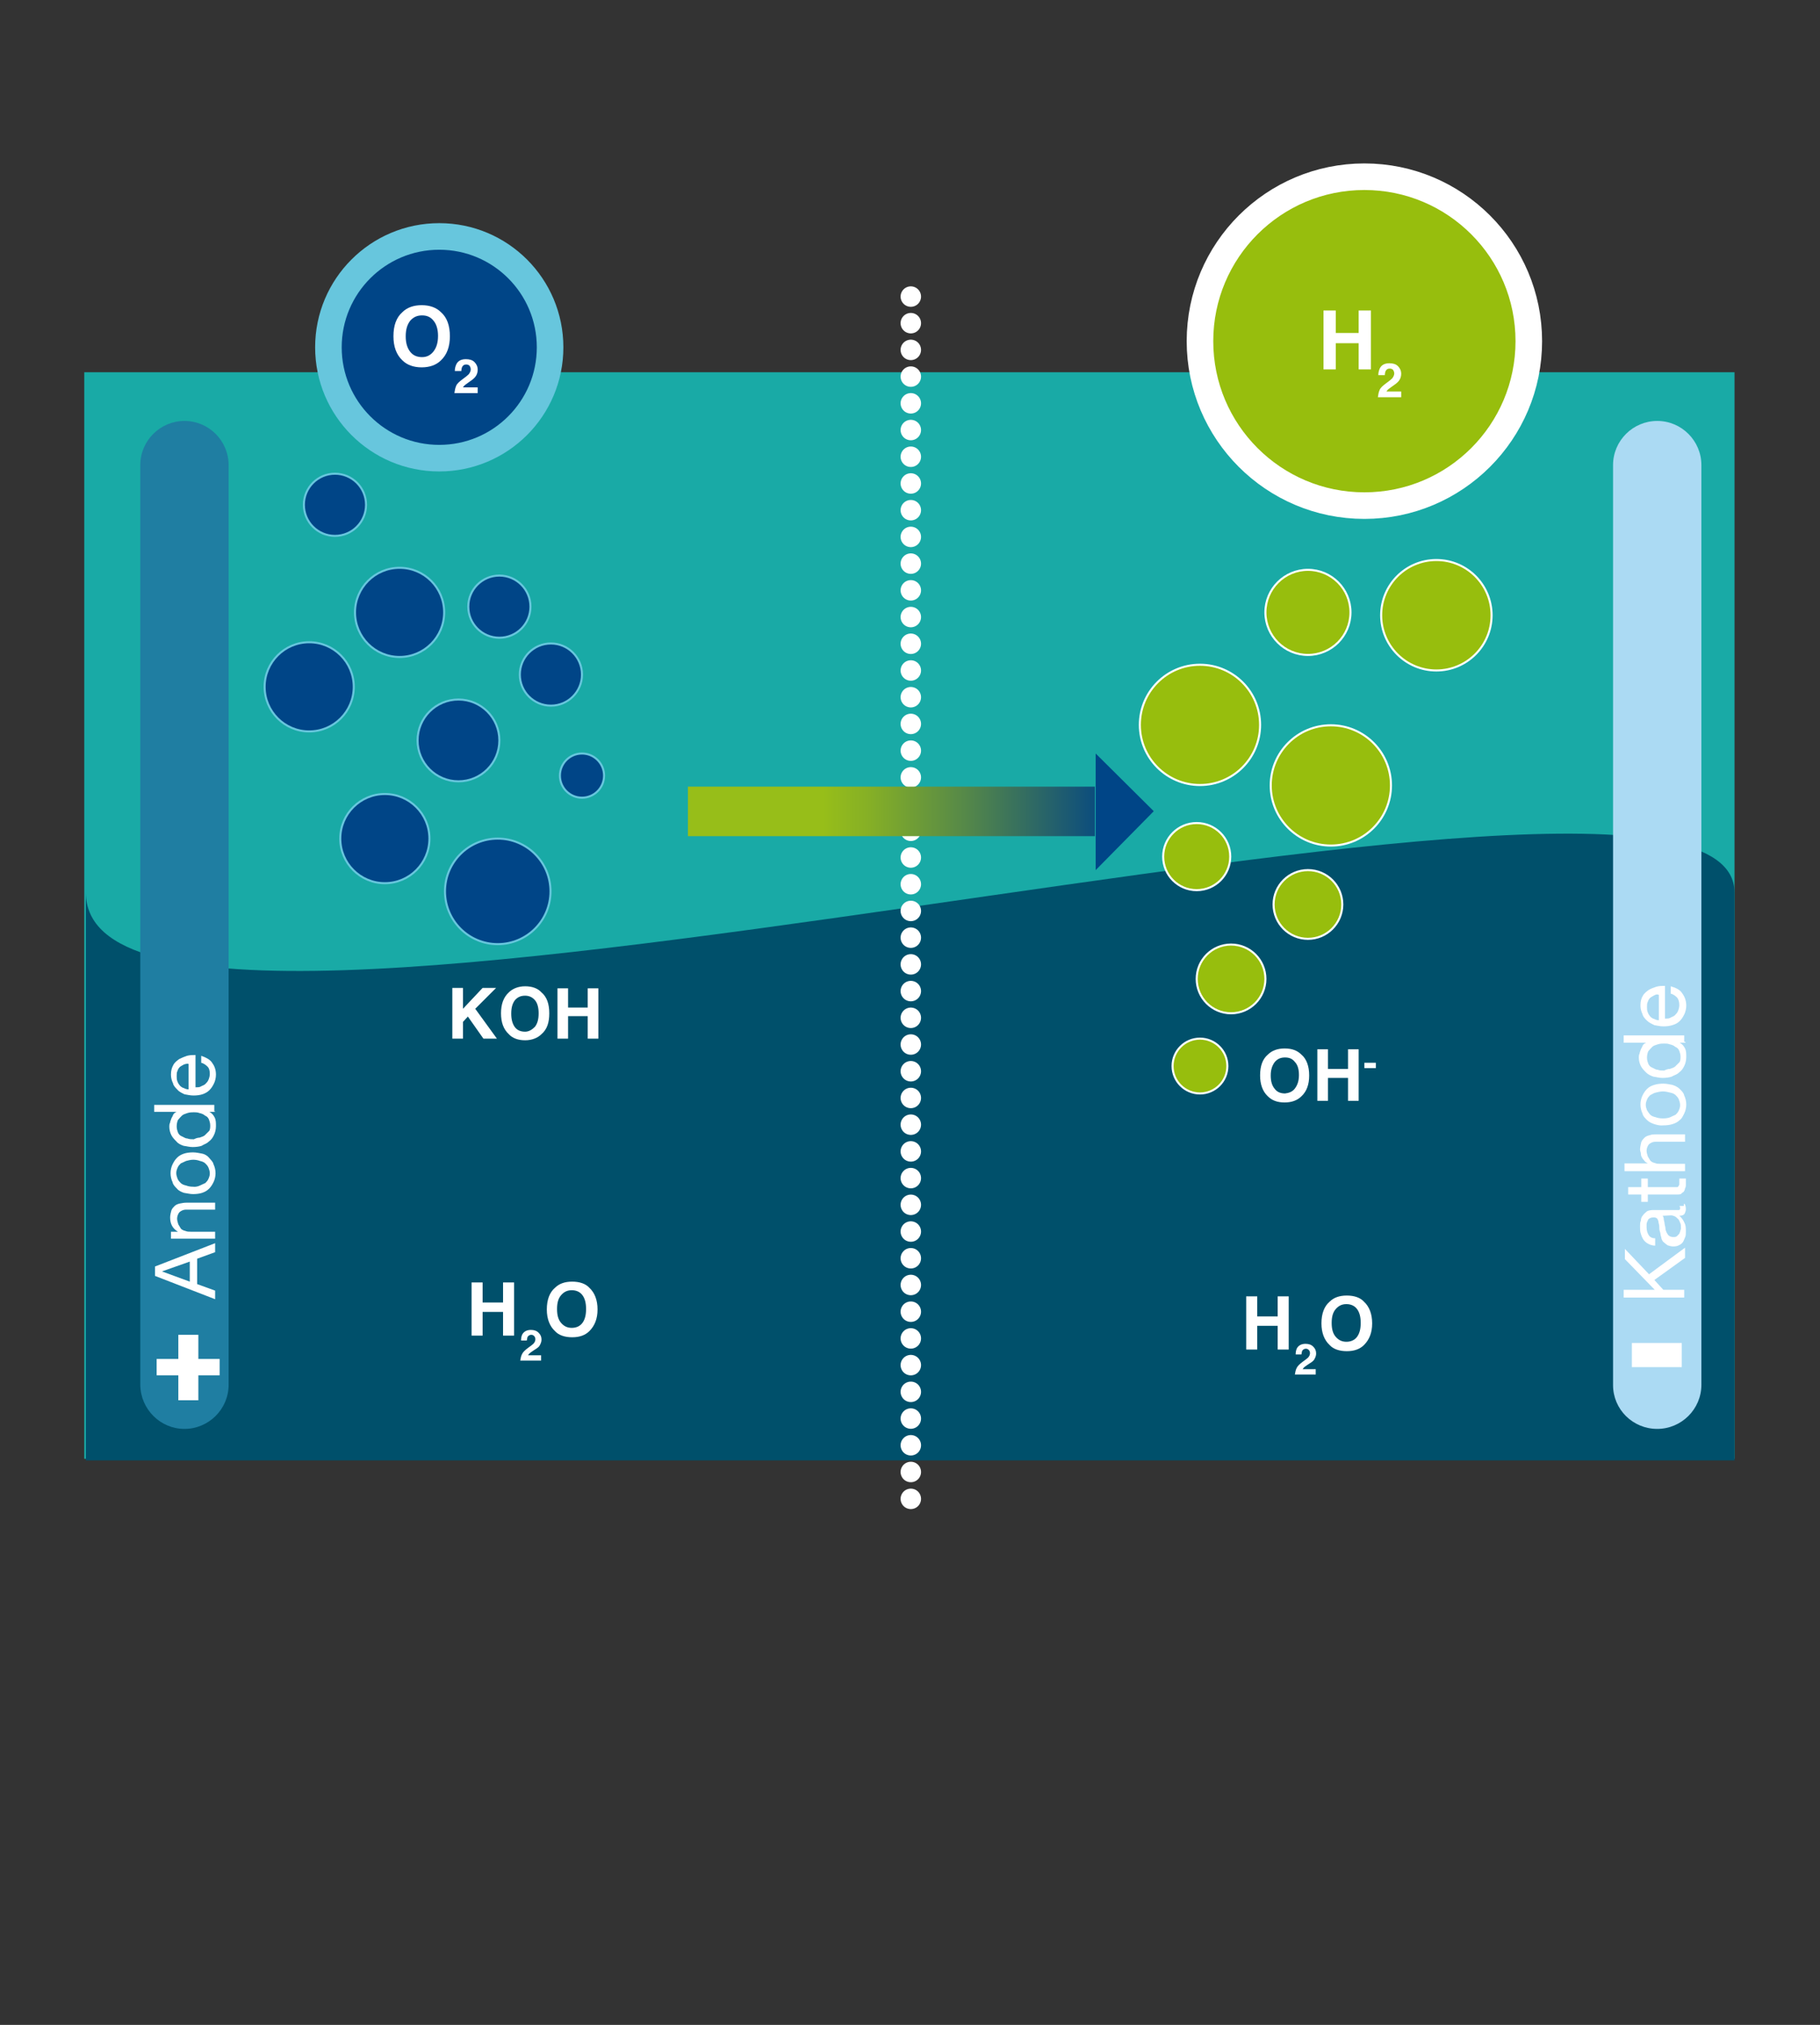 <?xml version="1.0" encoding="utf-8"?>
<!-- Generator: $$$/GeneralStr/196=Adobe Illustrator 27.6.0, SVG Export Plug-In . SVG Version: 6.00 Build 0)  -->
<svg version="1.1" id="Ebene_1" xmlns="http://www.w3.org/2000/svg" xmlns:xlink="http://www.w3.org/1999/xlink" x="0px" y="0px"
	 viewBox="0 0 445 495" style="enable-background:new 0 0 445 495;" xml:space="preserve">
<rect x="0" y="0" width="445" height="495" fill="#333333" stroke="none"/>
<style type="text/css">
	.st0{fill:#19AAA6;}
	.st1{fill:#00506B;}
	.st2{fill:none;stroke:#FFFFFF;stroke-width:5;stroke-linecap:round;stroke-miterlimit:10;}
	.st3{fill:none;stroke:#FFFFFF;stroke-width:5;stroke-linecap:round;stroke-miterlimit:10;stroke-dasharray:0,6.531;}
	.st4{fill:#97BE0D;stroke:#FFFFFF;stroke-width:0.5;stroke-miterlimit:10;}
	.st5{fill:#004587;stroke:#67C6DD;stroke-width:0.5;stroke-miterlimit:10;}
	.st6{fill:#97BE0D;stroke:#FFFFFF;stroke-width:6.497;stroke-miterlimit:10;}
	.st7{fill:#FFFFFF;}
	.st8{fill:#004587;stroke:#67C6DD;stroke-width:6.497;stroke-miterlimit:10;}
	.st9{fill:none;}
	.st10{fill:#ABDAF3;}
	.st11{enable-background:new    ;}
	.st12{fill:#1F7EA2;}
	
		.st13{clip-path:url(#SVGID_00000044140417114821432820000011322985584629513606_);fill:url(#SVGID_00000127747722975950937960000006103566082886066620_);}
	.st14{fill:#004587;}
</style>
<rect x="20.6" y="91" class="st0" width="403.5" height="265.6"/>
<path class="st1" d="M424.1,218.2c0-53.2-403.1,62.7-403.1,0S21,357,21,357h403.1C424.1,357,424.1,271.4,424.1,218.2z"/>
<g>
	<g>
		<line class="st2" x1="222.7" y1="72.5" x2="222.7" y2="72.5"/>
		<line class="st3" x1="222.7" y1="79" x2="222.7" y2="363.1"/>
		<line class="st2" x1="222.7" y1="366.4" x2="222.7" y2="366.4"/>
	</g>
</g>
<circle class="st4" cx="351.2" cy="150.4" r="13.5"/>
<circle class="st4" cx="319.8" cy="149.7" r="10.4"/>
<circle class="st4" cx="319.8" cy="221.1" r="8.4"/>
<circle class="st4" cx="293.4" cy="177.2" r="14.7"/>
<circle class="st4" cx="325.4" cy="192" r="14.7"/>
<circle class="st5" cx="75.6" cy="167.9" r="10.9"/>
<circle class="st5" cx="81.9" cy="123.4" r="7.6"/>
<circle class="st5" cx="94.1" cy="205" r="10.9"/>
<circle class="st5" cx="122.1" cy="148.3" r="7.6"/>
<circle class="st5" cx="134.7" cy="164.9" r="7.6"/>
<circle class="st5" cx="142.3" cy="189.6" r="5.4"/>
<circle class="st5" cx="97.7" cy="149.7" r="10.9"/>
<circle class="st5" cx="112.1" cy="181" r="10"/>
<circle class="st4" cx="293.4" cy="260.6" r="6.7"/>
<circle class="st6" cx="333.6" cy="83.4" r="40.2"/>
<g>
	<path class="st7" d="M323.6,90.3V75.9h3v5.5h5.6v-5.5h3v14.4h-3v-6.4h-5.6v6.4H323.6z"/>
	<path class="st7" d="M337.3,95.4c0.2-0.6,0.8-1.1,1.6-1.7c0.7-0.5,1.2-0.9,1.5-1.2c0.3-0.4,0.5-0.8,0.5-1.2c0-0.3-0.1-0.6-0.3-0.9
		c-0.2-0.2-0.5-0.3-0.8-0.3c-0.5,0-0.8,0.2-1,0.6c-0.1,0.2-0.2,0.6-0.2,1H337c0-0.7,0.2-1.3,0.4-1.7c0.4-0.8,1.2-1.2,2.3-1.2
		c0.9,0,1.6,0.2,2.1,0.7s0.8,1.1,0.8,1.9c0,0.6-0.2,1.2-0.5,1.6c-0.2,0.3-0.6,0.7-1.2,1.1l-0.7,0.5c-0.4,0.3-0.7,0.5-0.8,0.6
		c-0.1,0.1-0.3,0.3-0.4,0.5h3.6v1.4h-5.7C337,96.4,337.1,95.8,337.3,95.4z"/>
</g>
<circle class="st8" cx="107.4" cy="84.9" r="27.1"/>
<circle class="st5" cx="121.7" cy="217.9" r="12.9"/>
<g>
	<path class="st7" d="M107.8,88.1c-1.1,1.1-2.7,1.7-4.7,1.7s-3.6-0.6-4.7-1.7c-1.5-1.4-2.2-3.4-2.2-5.9c0-2.6,0.7-4.6,2.2-5.9
		c1.1-1.1,2.7-1.7,4.7-1.7s3.6,0.6,4.7,1.7c1.5,1.3,2.2,3.3,2.2,5.9C110,84.7,109.3,86.7,107.8,88.1z M106,85.9
		c0.7-0.9,1.1-2.1,1.1-3.8c0-1.6-0.4-2.9-1.1-3.7c-0.7-0.9-1.6-1.3-2.8-1.3s-2.1,0.4-2.9,1.3c-0.7,0.9-1.1,2.1-1.1,3.8
		s0.4,2.9,1.1,3.8s1.7,1.3,2.9,1.3S105.3,86.8,106,85.9z"/>
	<path class="st7" d="M111.5,94.4c0.2-0.6,0.8-1.1,1.6-1.7c0.7-0.5,1.2-0.9,1.5-1.2c0.3-0.4,0.5-0.8,0.5-1.2c0-0.3-0.1-0.6-0.3-0.9
		c-0.2-0.2-0.5-0.3-0.8-0.3c-0.5,0-0.8,0.2-1,0.6c-0.1,0.2-0.2,0.6-0.2,1h-1.6c0-0.7,0.2-1.3,0.4-1.7c0.4-0.8,1.2-1.2,2.3-1.2
		c0.9,0,1.6,0.2,2.1,0.7s0.8,1.1,0.8,1.9c0,0.6-0.2,1.2-0.5,1.6c-0.2,0.3-0.6,0.7-1.2,1.1l-0.7,0.5c-0.4,0.3-0.7,0.5-0.8,0.6
		c-0.1,0.1-0.3,0.3-0.4,0.5h3.6v1.4h-5.7C111.2,95.4,111.3,94.9,111.5,94.4z"/>
</g>
<g>
	<g>
		<line class="st9" x1="283.1" y1="219.9" x2="170.8" y2="219.9"/>
	</g>
</g>
<circle class="st4" cx="301" cy="239.3" r="8.4"/>
<circle class="st4" cx="292.6" cy="209.4" r="8.2"/>
<circle class="st4" cx="402" cy="142.6" r="6.9"/>
<g>
	<path class="st10" d="M405.2,349.3L405.2,349.3c5.9,0,10.8-4.8,10.8-10.8V113.7c0-5.9-4.8-10.8-10.8-10.8l0,0
		c-5.9,0-10.8,4.8-10.8,10.8v224.9C394.4,344.5,399.2,349.3,405.2,349.3z"/>
	<rect x="396" y="308.5" class="st9" width="43.6" height="49.8"/>
	<g class="st11">
		<path class="st7" d="M411.2,334.2H399v-5.9h12.2V334.2z"/>
	</g>
	<g>
		<path class="st7" d="M397.3,315.3h7.3l-7.3-7.5v-2.5l5.9,6.2l8.8-6.5v2.5l-7.5,5.4l2.2,2.4h5.1v1.9H397v-1.9H397.3z"/>
		<path class="st7" d="M411.9,294.3c0.2,0.3,0.3,0.8,0.3,1.3s-0.2,0.8-0.3,1.1c-0.2,0.3-0.6,0.5-1.3,0.5c0.6,0.5,1,1.1,1.3,1.8
			c0.3,0.6,0.3,1.3,0.3,2.1c0,0.5,0,1-0.2,1.4s-0.3,0.8-0.5,1.1c-0.2,0.3-0.5,0.6-1,0.8c-0.3,0.2-0.8,0.3-1.4,0.3s-1.1-0.2-1.4-0.3
			c-0.3-0.2-0.6-0.5-1-0.8c-0.3-0.3-0.5-0.8-0.5-1.1c-0.2-0.5-0.2-1-0.3-1.3c-0.2-0.5-0.2-1-0.2-1.4c0-0.5-0.2-0.8-0.2-1.1
			s-0.2-0.6-0.3-0.8c-0.2-0.2-0.5-0.3-0.8-0.3s-0.6,0-1,0.2c-0.3,0.2-0.5,0.3-0.5,0.6c-0.2,0.2-0.2,0.5-0.3,0.8c0,0.3,0,0.6,0,0.8
			c0,0.8,0.2,1.4,0.5,1.9s0.8,0.8,1.6,0.8v1.8c-0.6,0-1.3-0.2-1.8-0.5s-0.8-0.6-1.1-1c-0.3-0.5-0.5-1-0.6-1.4
			c-0.2-0.5-0.2-1.1-0.2-1.8c0-0.5,0-1,0.2-1.4c0-0.5,0.2-1,0.5-1.3c0.2-0.3,0.5-0.6,1-1c0.3-0.2,1-0.3,1.4-0.3h5.4c0.5,0,0.8,0,1,0
			s0.3-0.2,0.3-0.5c0-0.2,0-0.3-0.2-0.5h1.1v-0.5L411.9,294.3L411.9,294.3z M406.5,297.2c0.2,0.2,0.3,0.5,0.3,0.8s0.2,0.8,0.2,1.1
			c0,0.3,0.2,0.8,0.2,1.1c0,0.5,0.2,0.8,0.3,1.1c0.2,0.3,0.3,0.6,0.6,0.8c0.3,0.2,0.6,0.3,1.1,0.3c0.3,0,0.5,0,0.8-0.2
			c0.2-0.2,0.3-0.3,0.5-0.5s0.2-0.5,0.3-0.6c0-0.3,0.2-0.5,0.2-0.8c0-0.6,0-1.1-0.2-1.4c-0.2-0.5-0.3-0.8-0.6-1
			c-0.3-0.3-0.5-0.5-0.8-0.6s-0.5-0.2-0.8-0.2L406.5,297.2L406.5,297.2z"/>
		<path class="st7" d="M401.3,288.1h1.6v2.1h6.7c0.2,0,0.3,0,0.5,0s0.2-0.2,0.3-0.2c0-0.2,0.2-0.2,0.2-0.5s0-0.3,0-0.6v-0.8h1.6v1.3
			c0,0.5,0,0.8-0.2,1.1c0,0.3-0.2,0.6-0.3,0.8c-0.2,0.2-0.5,0.3-0.6,0.5c-0.2,0.2-0.6,0.2-1.3,0.2h-6.9v1.8h-1.6V292h-3.2v-1.8h3.2
			L401.3,288.1L401.3,288.1z"/>
		<path class="st7" d="M397.3,284.4h5.6l0,0c-0.3-0.2-0.6-0.3-0.8-0.6c-0.2-0.3-0.5-0.5-0.6-0.8c-0.2-0.3-0.3-0.6-0.3-1
			c0-0.3-0.2-0.6-0.2-1c0-0.6,0.2-1.3,0.3-1.8c0.2-0.5,0.5-0.8,0.8-1.1c0.3-0.3,0.8-0.5,1.3-0.6c0.5-0.2,1-0.2,1.6-0.2h7v1.8h-7.2
			c-0.6,0-1.1,0.2-1.6,0.6c-0.3,0.3-0.6,1-0.6,1.6c0,0.5,0.2,1,0.3,1.4c0.2,0.3,0.5,0.8,0.6,1c0.3,0.3,0.6,0.5,1.1,0.6
			c0.5,0.2,0.8,0.2,1.3,0.2h6.1v1.8h-14.8v-1.9H397.3z"/>
		<path class="st7" d="M404.5,274.8c-0.6-0.2-1.3-0.5-1.8-1s-1-1-1.1-1.6c-0.3-0.6-0.5-1.4-0.5-2.2c0-0.8,0.2-1.6,0.5-2.2
			s0.6-1.1,1.1-1.6s1.1-0.8,1.8-1c0.6-0.2,1.4-0.3,2.2-0.3c0.8,0,1.6,0.2,2.2,0.3c0.6,0.2,1.3,0.5,1.8,1s1,1,1.1,1.6
			c0.3,0.6,0.5,1.4,0.5,2.2c0,0.8-0.2,1.6-0.5,2.2s-0.6,1.3-1.1,1.6c-0.5,0.5-1.1,0.8-1.8,1c-0.6,0.2-1.4,0.3-2.2,0.3
			C405.9,275.2,405.2,275,404.5,274.8z M408.4,273.1c0.5-0.2,1-0.5,1.3-0.6c0.3-0.3,0.6-0.6,0.8-1.1c0.2-0.5,0.3-0.8,0.3-1.3
			s-0.2-1-0.3-1.3c-0.2-0.5-0.5-0.8-0.8-1.1s-0.8-0.5-1.3-0.6s-1.1-0.3-1.8-0.3s-1.3,0.2-1.8,0.3s-1,0.5-1.3,0.6
			c-0.3,0.3-0.6,0.6-0.8,1.1c-0.2,0.5-0.3,0.8-0.3,1.3s0.2,1,0.3,1.3c0.2,0.3,0.5,0.8,0.8,1.1s0.8,0.5,1.3,0.6
			c0.5,0.2,1.1,0.3,1.8,0.3S408,273.3,408.4,273.1z"/>
		<path class="st7" d="M412.1,254.9h-1.4l0,0c0.6,0.3,1,0.8,1.3,1.4c0.3,0.6,0.3,1.3,0.3,2.1c0,0.8-0.2,1.6-0.5,2.2
			s-0.6,1.1-1.3,1.6c-0.5,0.5-1.1,0.6-1.8,1c-0.6,0.2-1.4,0.3-2.2,0.3c-0.8,0-1.4-0.2-2.2-0.3c-0.6-0.2-1.3-0.5-1.8-1s-1-1-1.3-1.6
			s-0.5-1.3-0.5-2.1c0-0.3,0-0.6,0.2-1c0-0.3,0.2-0.6,0.3-1c0.2-0.3,0.3-0.6,0.5-1c0.2-0.3,0.5-0.5,0.8-0.6l0,0H397v-1.8h14.8v1.6
			h0.3L412.1,254.9L412.1,254.9z M408.3,261.3c0.5-0.2,1-0.3,1.3-0.6c0.3-0.3,0.6-0.6,1-1c0.3-0.3,0.3-1,0.3-1.4
			c0-0.6-0.2-1.1-0.3-1.4c-0.2-0.5-0.5-0.8-1-1c-0.3-0.3-0.8-0.5-1.3-0.6c-0.5-0.2-1-0.2-1.4-0.2s-1,0-1.6,0.2s-1,0.3-1.3,0.6
			c-0.3,0.3-0.6,0.6-1,1.1c-0.2,0.5-0.3,1-0.3,1.6s0.2,1.1,0.3,1.4c0.2,0.5,0.5,0.8,1,1s0.8,0.5,1.3,0.5c0.5,0.2,1,0.2,1.6,0.2
			C407.3,261.5,407.8,261.3,408.3,261.3z"/>
		<path class="st7" d="M411.3,242.8c0.6,0.8,1,1.8,1,3c0,0.8-0.2,1.6-0.5,2.2c-0.3,0.6-0.6,1.1-1.1,1.6s-1.1,0.8-1.8,1
			c-0.6,0.2-1.4,0.3-2.2,0.3c-0.8,0-1.6-0.2-2.2-0.3c-0.6-0.3-1.3-0.6-1.8-1.1s-1-1-1.1-1.6c-0.3-0.6-0.5-1.3-0.5-2.1
			c0-1,0.2-1.8,0.6-2.4c0.3-0.6,1-1.1,1.4-1.4c0.5-0.3,1.3-0.6,1.9-0.8c0.8-0.2,1.4-0.2,2.1-0.2v8c0.5,0,1,0,1.3-0.2
			s0.8-0.3,1.1-0.6c0.3-0.3,0.6-0.6,0.8-1.1c0.2-0.5,0.3-1,0.3-1.4c0-0.8-0.2-1.4-0.5-1.8c-0.3-0.3-0.8-0.8-1.6-1v-1.8
			C409.9,241.5,410.8,242,411.3,242.8z M404.5,243.3c-0.3,0.2-0.6,0.3-1,0.6c-0.3,0.3-0.5,0.6-0.6,1c-0.2,0.3-0.2,0.8-0.2,1.3
			s0,0.8,0.2,1.3s0.3,0.6,0.6,1c0.3,0.3,0.6,0.5,1,0.6c0.3,0.2,0.8,0.3,1.1,0.3v-6.2C405.2,243,404.9,243.1,404.5,243.3z"/>
	</g>
</g>
<g>
	<path class="st12" d="M45.1,349.3L45.1,349.3c5.9,0,10.8-4.8,10.8-10.8V113.7c0-5.9-4.8-10.8-10.8-10.8l0,0
		c-5.9,0-10.8,4.8-10.8,10.8v224.9C34.4,344.5,39.2,349.3,45.1,349.3z"/>
	<g>
		<path class="st7" d="M48.5,332.2h5.2v4h-5.2v6.1h-4.9v-6.1h-5.3v-4h5.3v-5.9h4.9V332.2z"/>
	</g>
	<g>
		<path class="st7" d="M37.9,309.6l14.7-5.7v2.2l-4.4,1.6v6.2l4.4,1.6v2.1l-14.7-5.7V309.6z M46.4,308.4l-6.8,2.4l0,0l6.8,2.5V308.4
			z"/>
		<path class="st7" d="M41.8,301.1h1.7l0,0c-1.3-0.8-1.9-1.9-1.9-3.5c0-0.6,0.2-1.3,0.3-1.7c0.2-0.5,0.5-0.8,0.8-1.1
			c0.3-0.3,0.8-0.5,1.3-0.6s1-0.2,1.6-0.2h7v1.7h-7.1c-0.6,0-1.1,0.2-1.6,0.6c-0.3,0.3-0.6,1-0.6,1.6c0,0.5,0.2,1,0.3,1.4
			c0.2,0.3,0.5,0.8,0.6,1s0.6,0.5,1.1,0.6c0.5,0.2,0.8,0.2,1.3,0.2h6v1.7H41.8V301.1z"/>
		<path class="st7" d="M45,291.6c-0.6-0.2-1.3-0.5-1.7-1c-0.5-0.5-1-1-1.1-1.6c-0.3-0.6-0.5-1.4-0.5-2.2c0-0.8,0.2-1.6,0.5-2.2
			s0.6-1.1,1.1-1.6s1.1-0.8,1.7-1c0.6-0.2,1.4-0.3,2.2-0.3s1.6,0.2,2.2,0.3s1.3,0.5,1.7,1s1,1,1.1,1.6c0.3,0.6,0.5,1.4,0.5,2.2
			c0,0.8-0.2,1.6-0.5,2.2s-0.6,1.1-1.1,1.6s-1.1,0.8-1.7,1c-0.6,0.2-1.4,0.3-2.2,0.3S45.8,291.7,45,291.6z M48.9,289.8
			c0.5-0.2,1-0.5,1.3-0.6c0.3-0.3,0.6-0.6,0.8-1.1s0.3-0.8,0.3-1.3s-0.2-1-0.3-1.3c-0.2-0.5-0.5-0.8-0.8-1.1
			c-0.3-0.3-0.8-0.5-1.3-0.6c-0.5-0.2-1.1-0.3-1.7-0.3c-0.6,0-1.3,0.2-1.7,0.3c-0.5,0.2-1,0.5-1.3,0.6c-0.3,0.3-0.6,0.6-0.8,1.1
			s-0.3,0.8-0.3,1.3s0.2,1,0.3,1.3c0.2,0.5,0.5,0.8,0.8,1.1c0.3,0.3,0.8,0.5,1.3,0.6c0.5,0.2,1.1,0.3,1.7,0.3
			C47.8,290.2,48.5,290,48.9,289.8z"/>
		<path class="st7" d="M52.6,271.8h-1.4l0,0c0.6,0.3,1,0.8,1.3,1.4s0.3,1.3,0.3,2.1c0,0.8-0.2,1.6-0.5,2.2s-0.6,1.1-1.3,1.6
			c-0.5,0.5-1.1,0.6-1.7,1c-0.6,0.2-1.4,0.3-2.2,0.3s-1.4-0.2-2.2-0.3c-0.6-0.2-1.3-0.5-1.7-1c-0.5-0.5-1-1-1.3-1.6
			s-0.5-1.3-0.5-2.1c0-0.3,0-0.6,0.2-1c0-0.3,0.2-0.6,0.3-1c0.2-0.3,0.3-0.6,0.5-1c0.2-0.3,0.5-0.5,0.8-0.6l0,0h-5.5v-1.7h14.7v1.6
			h0.2C52.6,271.7,52.6,271.8,52.6,271.8z M48.8,278.1c0.5-0.2,1-0.3,1.3-0.6c0.3-0.3,0.6-0.6,1-1c0.3-0.3,0.3-1,0.3-1.4
			c0-0.6-0.2-1.1-0.3-1.4c-0.2-0.5-0.5-0.8-1-1c-0.3-0.3-0.8-0.5-1.3-0.6c-0.5-0.2-1-0.2-1.4-0.2s-1,0-1.6,0.2
			c-0.5,0.2-1,0.3-1.3,0.6c-0.3,0.3-0.6,0.6-1,1.1c-0.2,0.5-0.3,1-0.3,1.6s0.2,1.1,0.3,1.4c0.2,0.5,0.5,0.8,1,1s0.8,0.5,1.3,0.5
			c0.5,0.2,1,0.2,1.6,0.2C47.8,278.3,48.3,278.1,48.8,278.1z"/>
		<path class="st7" d="M51.8,259.7c0.6,0.8,1,1.7,1,3c0,0.8-0.2,1.6-0.5,2.2s-0.6,1.1-1.1,1.6s-1.1,0.8-1.7,1
			c-0.6,0.2-1.4,0.3-2.2,0.3s-1.6-0.2-2.2-0.3c-0.6-0.3-1.3-0.6-1.7-1.1c-0.5-0.5-1-1-1.1-1.6c-0.3-0.6-0.5-1.3-0.5-2.1
			c0-1,0.2-1.7,0.6-2.4c0.3-0.6,1-1.1,1.4-1.4c0.6-0.3,1.3-0.6,1.9-0.8c0.8-0.2,1.4-0.2,2.1-0.2v7.9c0.5,0,1,0,1.3-0.2
			s0.8-0.3,1.1-0.6s0.6-0.6,0.8-1.1s0.3-1,0.3-1.4c0-0.8-0.2-1.4-0.5-1.7c-0.3-0.3-0.8-0.8-1.6-1v-1.7
			C50.4,258.5,51.3,259,51.8,259.7z M45,260.2c-0.3,0.2-0.6,0.3-1,0.6c-0.3,0.3-0.5,0.6-0.6,1c-0.2,0.3-0.2,0.8-0.2,1.3
			s0,0.8,0.2,1.3s0.3,0.6,0.6,1c0.3,0.3,0.6,0.5,1,0.6c0.3,0.2,0.8,0.3,1.1,0.3v-6.2C45.8,259.9,45.5,260.1,45,260.2z"/>
	</g>
</g>
<g>
	<g>
		<g>
			<g>
				<g>
					<defs>
						<rect id="SVGID_1_" x="168.2" y="192.3" width="99.5" height="12.1"/>
					</defs>
					<clipPath id="SVGID_00000181775263112175485590000010777213511154453167_">
						<use xlink:href="#SVGID_1_"  style="overflow:visible;"/>
					</clipPath>
					
						<linearGradient id="SVGID_00000132060842669374213330000013542932975148169142_" gradientUnits="userSpaceOnUse" x1="-107.468" y1="0.721" x2="-107.223" y2="0.721" gradientTransform="matrix(481.283 0 0 481.283 51876.926 -148.98)">
						<stop  offset="0" style="stop-color:#97BE19"/>
						<stop  offset="0.4" style="stop-color:#97BE19"/>
						<stop  offset="0.496" style="stop-color:#85AF26"/>
						<stop  offset="0.689" style="stop-color:#568948"/>
						<stop  offset="0.959" style="stop-color:#0C4D7D"/>
						<stop  offset="1" style="stop-color:#004386"/>
					</linearGradient>
					
						<rect x="141.6" y="189.2" style="clip-path:url(#SVGID_00000181775263112175485590000010777213511154453167_);fill:url(#SVGID_00000132060842669374213330000013542932975148169142_);" width="147.9" height="18"/>
				</g>
			</g>
		</g>
	</g>
	<g>
		<polygon class="st14" points="267.9,184.2 267.9,212.7 282.1,198.3 		"/>
	</g>
</g>
<g>
	<path class="st7" d="M110.6,241.5h2.6v5.1l4.8-5.1h3.3l-5.1,5.1l5.3,7.3h-3.3l-3.8-5.4l-1.2,1.3v4.1h-2.6V241.5L110.6,241.5z"/>
	<path class="st7" d="M132.4,252.8c-0.9,0.9-2.3,1.5-4,1.5s-3.1-0.5-4-1.5c-1.3-1.2-1.9-2.9-1.9-5.1s0.6-3.9,1.9-5.1
		c0.9-0.9,2.3-1.5,4-1.5s3.1,0.5,4,1.5c1.3,1.1,1.9,2.8,1.9,5.1C134.3,249.9,133.8,251.6,132.4,252.8z M130.8,251
		c0.6-0.8,0.9-1.8,0.9-3.3c0-1.4-0.3-2.5-0.9-3.2s-1.4-1.1-2.4-1.1s-1.8,0.3-2.5,1.1c-0.6,0.8-0.9,1.8-0.9,3.3
		c0,1.4,0.3,2.5,0.9,3.3c0.6,0.8,1.5,1.1,2.5,1.1S130.2,251.6,130.8,251z"/>
	<path class="st7" d="M136.3,253.9v-12.3h2.6v4.7h4.8v-4.7h2.6v12.3h-2.6v-5.5h-4.8v5.5H136.3z"/>
</g>
<g>
	<path class="st7" d="M318.2,268c-1,1-2.4,1.5-4.1,1.5c-1.8,0-3.1-0.5-4.1-1.5c-1.3-1.2-1.9-3-1.9-5.1c0-2.3,0.6-4,1.9-5.1
		c1-1,2.4-1.5,4.1-1.5c1.8,0,3.1,0.5,4.1,1.5c1.3,1.1,1.9,2.9,1.9,5.1S319.5,266.8,318.2,268z M316.6,266.1c0.6-0.8,1-1.8,1-3.3
		c0-1.4-0.3-2.5-1-3.2c-0.6-0.8-1.4-1.1-2.4-1.1s-1.8,0.3-2.5,1.1c-0.6,0.8-1,1.8-1,3.3c0,1.4,0.3,2.5,1,3.3
		c0.6,0.8,1.5,1.1,2.5,1.1C315.1,267.2,316,266.9,316.6,266.1z"/>
	<path class="st7" d="M322.1,269.1v-12.6h2.6v4.8h4.9v-4.8h2.6v12.6h-2.6v-5.6h-4.9v5.6H322.1L322.1,269.1z"/>
	<path class="st7" d="M333.6,259.8h2.8v1.3h-2.8V259.8z"/>
</g>
<g>
	<path class="st7" d="M115.3,326.5v-13h2.7v4.9h5v-4.9h2.7v13H123v-5.8h-5v5.8H115.3z"/>
	<path class="st7" d="M127.6,331.1c0.2-0.5,0.7-1,1.5-1.6c0.7-0.5,1.1-0.8,1.3-1c0.3-0.3,0.5-0.7,0.5-1.1c0-0.3-0.1-0.6-0.3-0.8
		c-0.2-0.2-0.4-0.3-0.7-0.3c-0.4,0-0.7,0.2-0.9,0.5c-0.1,0.2-0.1,0.5-0.2,0.9h-1.4c0-0.6,0.1-1.1,0.3-1.5c0.4-0.7,1.1-1.1,2.1-1.1
		c0.8,0,1.4,0.2,1.9,0.7s0.7,1,0.7,1.7c0,0.5-0.2,1-0.5,1.5c-0.2,0.3-0.6,0.6-1.1,0.9l-0.6,0.4c-0.4,0.3-0.6,0.4-0.8,0.6
		c-0.1,0.1-0.2,0.3-0.3,0.4h3.2v1.3h-5.1C127.3,332,127.4,331.5,127.6,331.1z"/>
	<path class="st7" d="M144.1,325.4c-1,1-2.4,1.5-4.2,1.5s-3.3-0.5-4.2-1.5c-1.3-1.2-2-3-2-5.3c0-2.4,0.7-4.2,2-5.3
		c1-1,2.4-1.5,4.2-1.5s3.3,0.5,4.2,1.5c1.3,1.2,2,3,2,5.3S145.4,324.1,144.1,325.4z M142.4,323.4c0.6-0.8,0.9-1.9,0.9-3.4
		s-0.3-2.6-0.9-3.4s-1.5-1.2-2.6-1.2s-1.9,0.4-2.6,1.2s-1,1.9-1,3.4s0.3,2.6,1,3.4s1.5,1.2,2.6,1.2S141.8,324.2,142.4,323.4z"/>
</g>
<g>
	<path class="st7" d="M304.7,329.9v-13h2.7v4.9h5v-4.9h2.7v13h-2.7v-5.8h-5v5.8H304.7z"/>
	<path class="st7" d="M317,334.5c0.2-0.5,0.7-1,1.5-1.6c0.7-0.5,1.1-0.8,1.3-1c0.3-0.3,0.5-0.7,0.5-1.1c0-0.3-0.1-0.6-0.3-0.8
		c-0.2-0.2-0.4-0.3-0.7-0.3c-0.4,0-0.7,0.2-0.9,0.5c-0.1,0.2-0.1,0.5-0.2,0.9h-1.4c0-0.6,0.1-1.1,0.3-1.5c0.4-0.7,1.1-1.1,2.1-1.1
		c0.8,0,1.4,0.2,1.9,0.7s0.7,1,0.7,1.7c0,0.5-0.2,1-0.5,1.5c-0.2,0.3-0.6,0.6-1.1,0.9l-0.6,0.4c-0.4,0.3-0.6,0.4-0.8,0.6
		c-0.1,0.1-0.2,0.3-0.3,0.4h3.2v1.3h-5.1C316.7,335.4,316.8,334.9,317,334.5z"/>
	<path class="st7" d="M333.5,328.8c-1,1-2.4,1.5-4.2,1.5c-1.8,0-3.3-0.5-4.2-1.5c-1.3-1.2-2-3-2-5.3c0-2.4,0.7-4.2,2-5.3
		c1-1,2.4-1.5,4.2-1.5c1.8,0,3.3,0.5,4.2,1.5c1.3,1.2,2,3,2,5.3S334.8,327.5,333.5,328.8z M331.8,326.8c0.6-0.8,0.9-1.9,0.9-3.4
		s-0.3-2.6-0.9-3.4c-0.6-0.8-1.5-1.2-2.6-1.2s-1.9,0.4-2.6,1.2s-1,1.9-1,3.4s0.3,2.6,1,3.4c0.7,0.8,1.5,1.2,2.6,1.2
		S331.2,327.6,331.8,326.8z"/>
</g>
</svg>
